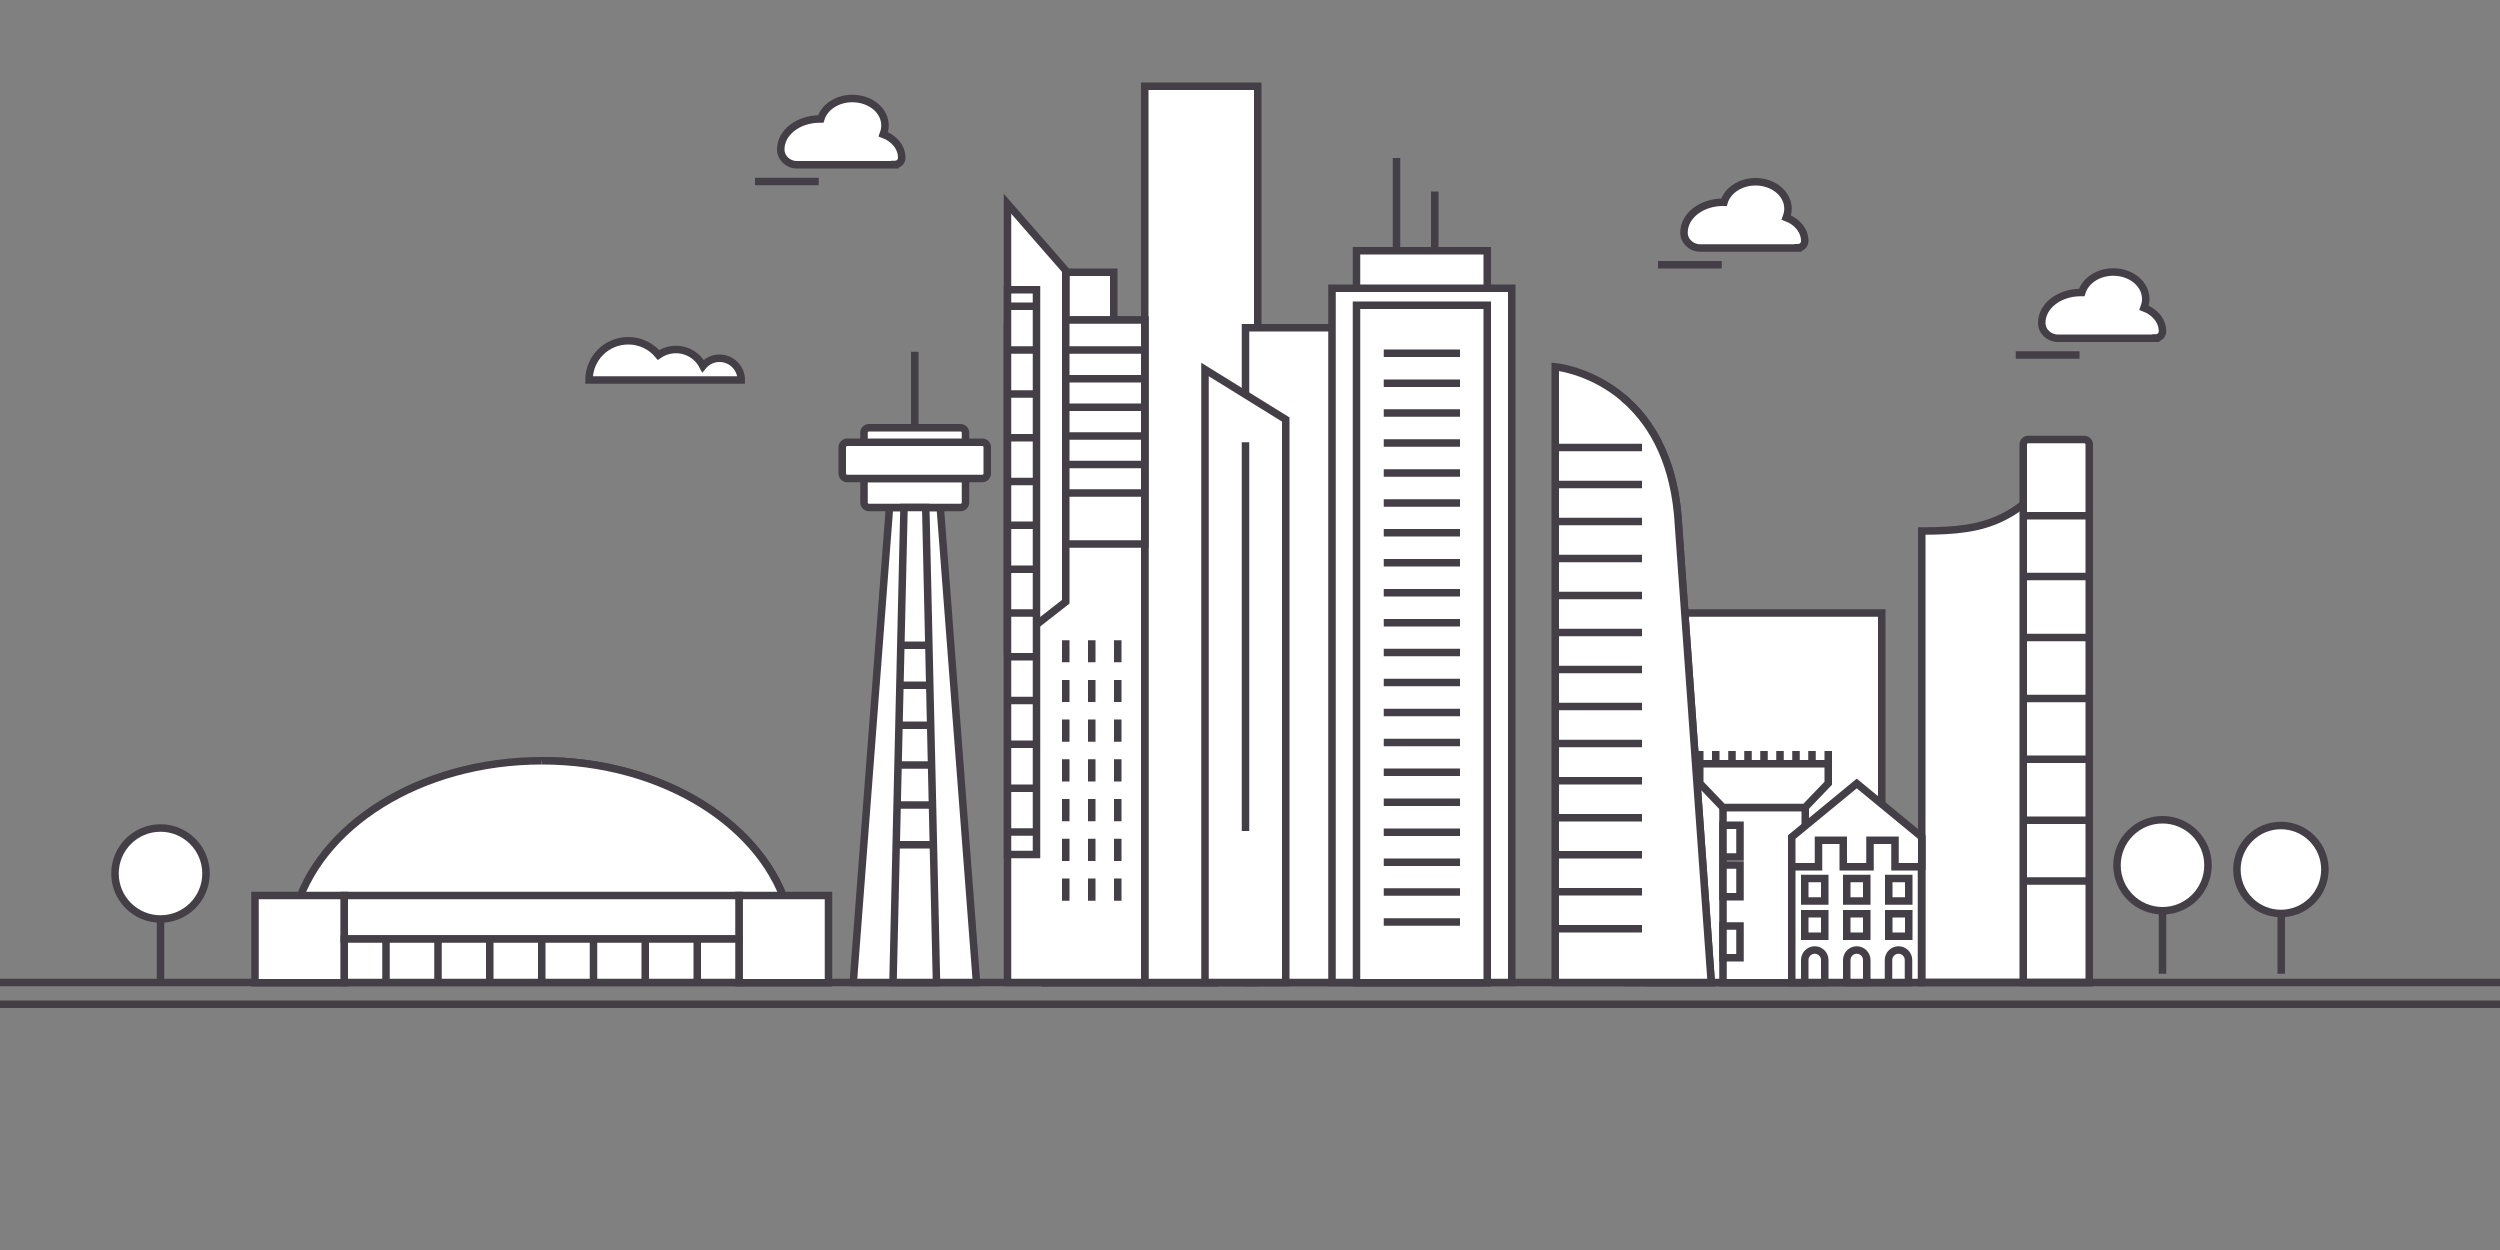 <?xml version="1.0" encoding="UTF-8"?> <!-- Generator: Adobe Illustrator 22.0.1, SVG Export Plug-In . SVG Version: 6.00 Build 0) --> <svg xmlns="http://www.w3.org/2000/svg" xmlns:xlink="http://www.w3.org/1999/xlink" id="Layer_1" x="0px" y="0px" viewBox="0 0 1000 500" style="enable-background:new 0 0 1000 500;" xml:space="preserve"><rect x="0" y="0" width="1000" height="500" fill="#808080" stroke="none"/> <style type="text/css"> .st0{fill:#FFFFFF;stroke:#443E46;stroke-width:3;stroke-miterlimit:10;} .st1{clip-path:url(#XMLID_2_);fill:#FFFFFF;stroke:#443E46;stroke-width:3;stroke-miterlimit:10;} .st2{clip-path:url(#XMLID_3_);fill:#FFFFFF;} </style> <g> <path class="st0" d="M768.7,212.4c27,0,39.2-3.9,60.9-32.5l6.1,213.1h-67V212.4z"></path> <path class="st0" d="M811.3,175.8h22.4c1.1,0,2,0.9,2,2V393h-26.4V177.8C809.3,176.7,810.2,175.8,811.3,175.8z"></path> <line class="st0" x1="809.3" y1="206.3" x2="835.6" y2="206.3"></line> <line class="st0" x1="809.3" y1="230.6" x2="835.6" y2="230.6"></line> <line class="st0" x1="809.3" y1="255" x2="835.6" y2="255"></line> <line class="st0" x1="809.3" y1="279.4" x2="835.6" y2="279.4"></line> <line class="st0" x1="809.3" y1="303.7" x2="835.6" y2="303.7"></line> <line class="st0" x1="809.3" y1="328.1" x2="835.6" y2="328.1"></line> <line class="st0" x1="809.3" y1="352.4" x2="835.6" y2="352.4"></line> </g> <rect x="418" y="386.1" class="st0" width="67.9" height="7"></rect> <g> <line class="st0" x1="0" y1="393" x2="1000" y2="393"></line> <line class="st0" x1="0" y1="401.7" x2="1000" y2="401.7"></line> </g> <rect x="457.9" y="34.5" class="st0" width="45.2" height="358.5"></rect> <rect x="498.2" y="131.1" class="st0" width="94.2" height="261.9"></rect> <rect x="658.5" y="245.2" class="st0" width="94.2" height="147.8"></rect> <g> <path class="st0" d="M358,65.8c1.5,0,2.7-1.2,2.7-2.7l0,0c0-4.2-3.1-7.8-7.4-9.4c0.4-1.1,0.7-2.2,0.7-3.5c0-6-5.8-10.8-13.1-10.8 c-6.1,0-11.2,3.5-12.6,8.2c-0.1,0-0.3,0-0.4,0c-8.6,0-15.6,5.4-15.6,12.1c0,0,0,0,0,0.1c0,3.4,3,6.1,6.4,6.1H358z"></path> <line class="st0" x1="302" y1="72.6" x2="327.5" y2="72.6"></line> </g> <g> <path class="st0" d="M719.2,99.1c1.5,0,2.7-1.2,2.7-2.7l0,0c0-4.2-3.1-7.8-7.4-9.4c0.4-1.1,0.7-2.2,0.7-3.5c0-6-5.8-10.8-13-10.8 c-6.1,0-11.2,3.5-12.6,8.2c-0.1,0-0.3,0-0.4,0c-8.6,0-15.6,5.4-15.6,12.1c0,0,0,0,0,0.1c0,3.4,3,6.1,6.4,6.1H719.2z"></path> <line class="st0" x1="663.2" y1="105.9" x2="688.7" y2="105.9"></line> </g> <g> <path class="st0" d="M862.3,135.2c1.5,0,2.7-1.2,2.7-2.7v0c0-4.2-3.1-7.8-7.4-9.4c0.4-1.1,0.7-2.2,0.7-3.5c0-6-5.8-10.8-13-10.8 c-6.1,0-11.2,3.5-12.6,8.2c-0.1,0-0.3,0-0.4,0c-8.6,0-15.6,5.4-15.6,12.1c0,0,0,0,0,0.1c0,3.4,3,6.1,6.4,6.1H862.3z"></path> <line class="st0" x1="806.3" y1="142" x2="831.8" y2="142"></line> </g> <g> <path class="st0" d="M684.5,393l-13.4-187.1c-5-55.2-49-59.2-49-59.2V393H684.5z"></path> <path class="st0" d="M649.5,159.3c10,8.6,19.4,22.8,21.6,46.6L684.5,393h-34.9"></path> <line class="st0" x1="622.1" y1="179" x2="656.8" y2="179"></line> <line class="st0" x1="622.1" y1="193.8" x2="656.8" y2="193.8"></line> <line class="st0" x1="622.1" y1="208.6" x2="656.8" y2="208.6"></line> <line class="st0" x1="622.1" y1="223.4" x2="656.8" y2="223.4"></line> <line class="st0" x1="622.1" y1="238.2" x2="656.8" y2="238.2"></line> <line class="st0" x1="622.1" y1="253" x2="656.8" y2="253"></line> <line class="st0" x1="622.1" y1="267.8" x2="656.8" y2="267.8"></line> <line class="st0" x1="622.1" y1="282.6" x2="656.8" y2="282.6"></line> <line class="st0" x1="622.1" y1="297.4" x2="656.8" y2="297.4"></line> <line class="st0" x1="622.1" y1="312.3" x2="656.8" y2="312.3"></line> <line class="st0" x1="622.1" y1="327.1" x2="656.8" y2="327.1"></line> <line class="st0" x1="622.1" y1="341.9" x2="656.8" y2="341.9"></line> <line class="st0" x1="622.1" y1="356.7" x2="656.8" y2="356.7"></line> <line class="st0" x1="622.1" y1="371.5" x2="656.8" y2="371.5"></line> </g> <g> <polygon class="st0" points="514.3,393 482,393 482,147.8 514.3,167.8 "></polygon> <line class="st0" x1="498.2" y1="176.9" x2="498.2" y2="332.4"></line> </g> <g> <polygon class="st0" points="390.6,393 376.1,203 355.8,203 341.3,393 "></polygon> <path class="st0" d="M384.2,203h-36.6c-1.1,0-2-0.9-2-2v-9.6h40.6v9.6C386.2,202.1,385.3,203,384.2,203z"></path> <path class="st0" d="M392.9,191.4h-54c-1.1,0-2-0.9-2-2v-10.5c0-1.1,0.9-2,2-2h54c1.1,0,2,0.9,2,2v10.5 C394.9,190.5,394,191.4,392.9,191.4z"></path> <path class="st0" d="M386.2,176.9h-40.6v-3.8c0-1.1,0.9-2,2-2h36.6c1.1,0,2,0.9,2,2V176.9z"></path> <g> <defs> <polygon id="XMLID_45_" points="374.6,393 370.3,203 361.6,203 357.2,393 "></polygon> </defs> <use xlink:href="#XMLID_45_" style="overflow:visible;fill:#FFFFFF;"></use> <clipPath id="XMLID_2_"> <use xlink:href="#XMLID_45_" style="overflow:visible;"></use> </clipPath> <line class="st1" x1="359.7" y1="258.1" x2="372.1" y2="258.1"></line> <line class="st1" x1="356.6" y1="274.1" x2="375.2" y2="274.1"></line> <line class="st1" x1="353.5" y1="290.1" x2="378.3" y2="290.1"></line> <line class="st1" x1="350.4" y1="306" x2="381.5" y2="306"></line> <line class="st1" x1="347.3" y1="322" x2="384.6" y2="322"></line> <line class="st1" x1="344.2" y1="337.9" x2="387.7" y2="337.9"></line> <use xlink:href="#XMLID_45_" style="overflow:visible;fill:none;stroke:#443E46;stroke-width:3;stroke-miterlimit:10;"></use> </g> <line class="st0" x1="365.9" y1="171.1" x2="365.9" y2="140.7"></line> </g> <path class="st0" d="M287.8,143.3c-2.7,0-5,1.2-6.6,3.1c-2-3.9-6.1-6.6-10.8-6.6c-2.6,0-5,0.8-7,2.2c-2.9-3.5-7.2-5.7-12.1-5.7 c-8.7,0-15.7,7-15.7,15.7h60.9C296.5,147.2,292.6,143.3,287.8,143.3z"></path> <g> <g> <path class="st0" d="M315.5,365.2c-9.2-34.7-49.9-60.9-98.8-60.9c-48.9,0-89.6,26.2-98.8,60.9H315.5z"></path> <path class="st0" d="M216.7,304.3c48.9,0,89.6,26.2,98.8,60.9h-98.8"></path> </g> <g> <rect x="102" y="358.2" class="st0" width="35.8" height="34.9"></rect> <rect x="295.6" y="358.2" class="st0" width="35.8" height="34.9"></rect> </g> <rect x="137.7" y="358.2" class="st0" width="157.9" height="17.4"></rect> <rect x="137.7" y="375.6" class="st0" width="157.9" height="17.4"></rect> <g> <line class="st0" x1="154.4" y1="375.6" x2="154.4" y2="393"></line> <line class="st0" x1="175.2" y1="375.6" x2="175.2" y2="393"></line> <line class="st0" x1="195.9" y1="375.6" x2="195.9" y2="393"></line> <line class="st0" x1="216.7" y1="375.6" x2="216.7" y2="393"></line> <line class="st0" x1="237.4" y1="375.6" x2="237.4" y2="393"></line> <line class="st0" x1="258.1" y1="375.6" x2="258.1" y2="393"></line> <line class="st0" x1="278.9" y1="375.6" x2="278.9" y2="393"></line> </g> </g> <g> <rect x="689.2" y="323" class="st0" width="32.9" height="70.1"></rect> <rect x="689.2" y="330.1" class="st0" width="6.8" height="12.7"></rect> <rect x="689.2" y="346" class="st0" width="6.8" height="12.7"></rect> <rect x="689.2" y="370.4" class="st0" width="6.8" height="12.7"></rect> <g> <polygon class="st0" points="679.9,305.5 679.9,313.3 689.2,323 722,323 731.3,313.3 731.3,305.5 "></polygon> <g> <line class="st0" x1="679.9" y1="305.5" x2="679.9" y2="300.4"></line> <line class="st0" x1="686.3" y1="305.5" x2="686.3" y2="300.4"></line> <line class="st0" x1="692.8" y1="305.5" x2="692.8" y2="300.4"></line> <line class="st0" x1="699.2" y1="305.5" x2="699.2" y2="300.4"></line> <line class="st0" x1="705.6" y1="305.5" x2="705.6" y2="300.4"></line> <line class="st0" x1="712" y1="305.5" x2="712" y2="300.4"></line> <line class="st0" x1="718.4" y1="305.5" x2="718.4" y2="300.4"></line> <line class="st0" x1="724.8" y1="305.5" x2="724.8" y2="300.4"></line> <line class="st0" x1="731.3" y1="305.5" x2="731.3" y2="300.4"></line> </g> </g> <rect x="716.7" y="336.1" class="st0" width="51.9" height="56.9"></rect> <polygon class="st0" points="742.7,313.4 716.7,334.8 716.7,346.7 727.4,346.7 727.4,336.1 737.3,336.1 737.3,346.7 748,346.7 748,336.1 758,336.1 758,346.7 768.7,346.7 768.7,334.8 "></polygon> <g> <rect x="721.9" y="351.4" class="st0" width="8" height="9"></rect> <rect x="738.7" y="351.4" class="st0" width="8" height="9"></rect> <rect x="755.5" y="351.4" class="st0" width="8" height="9"></rect> </g> <g> <rect x="721.9" y="365.5" class="st0" width="8" height="9"></rect> <rect x="738.7" y="365.5" class="st0" width="8" height="9"></rect> <rect x="755.5" y="365.5" class="st0" width="8" height="9"></rect> </g> <g> <path class="st0" d="M729.9,393h-8v-9c0-2.2,1.8-4,4-4l0,0c2.2,0,4,1.8,4,4V393z"></path> <path class="st0" d="M746.7,393h-8v-9c0-2.2,1.8-4,4-4l0,0c2.2,0,4,1.8,4,4V393z"></path> <path class="st0" d="M763.4,393h-8v-9c0-2.2,1.8-4,4-4l0,0c2.2,0,4,1.8,4,4V393z"></path> </g> </g> <g> <g> <g> <defs> <path id="XMLID_46_" d="M457.9,393H403V130c0-1.1,0.9-2,2-2h52.9V393z"></path> </defs> <use xlink:href="#XMLID_46_" style="overflow:visible;fill:#FFFFFF;"></use> <clipPath id="XMLID_3_"> <use xlink:href="#XMLID_46_" style="overflow:visible;"></use> </clipPath> <rect x="429.6" y="116.5" class="st2" width="38.3" height="297.4"></rect> <use xlink:href="#XMLID_46_" style="overflow:visible;fill:none;stroke:#443E46;stroke-width:3;stroke-miterlimit:10;"></use> </g> <rect x="426.3" y="108.9" class="st0" width="19.2" height="19.1"></rect> <polygon class="st0" points="403,258.9 403,81.5 426.3,108.2 426.3,240.7 "></polygon> <rect x="403" y="115.9" class="st0" width="11.6" height="225.9"></rect> <rect x="426.3" y="128" class="st0" width="31.6" height="89.6"></rect> <line class="st0" x1="426.3" y1="140" x2="457.9" y2="140"></line> <line class="st0" x1="426.3" y1="151.5" x2="457.9" y2="151.5"></line> <line class="st0" x1="426.3" y1="162.9" x2="457.9" y2="162.9"></line> <line class="st0" x1="426.3" y1="174.4" x2="457.9" y2="174.4"></line> <line class="st0" x1="426.3" y1="185.8" x2="457.9" y2="185.8"></line> <line class="st0" x1="426.3" y1="197.2" x2="457.9" y2="197.2"></line> <g> <line class="st0" x1="426.3" y1="256.1" x2="426.3" y2="264.9"></line> <line class="st0" x1="436.7" y1="256.1" x2="436.7" y2="264.9"></line> <line class="st0" x1="447.1" y1="256.1" x2="447.1" y2="264.9"></line> </g> <g> <line class="st0" x1="426.3" y1="272" x2="426.3" y2="280.8"></line> <line class="st0" x1="436.7" y1="272" x2="436.7" y2="280.8"></line> <line class="st0" x1="447.1" y1="272" x2="447.1" y2="280.8"></line> </g> <g> <line class="st0" x1="426.3" y1="287.8" x2="426.3" y2="296.7"></line> <line class="st0" x1="436.7" y1="287.8" x2="436.7" y2="296.7"></line> <line class="st0" x1="447.1" y1="287.8" x2="447.1" y2="296.7"></line> </g> <g> <line class="st0" x1="426.3" y1="303.7" x2="426.3" y2="312.6"></line> <line class="st0" x1="436.7" y1="303.7" x2="436.7" y2="312.6"></line> <line class="st0" x1="447.1" y1="303.7" x2="447.1" y2="312.6"></line> </g> <g> <line class="st0" x1="426.3" y1="319.6" x2="426.3" y2="328.5"></line> <line class="st0" x1="436.7" y1="319.6" x2="436.7" y2="328.5"></line> <line class="st0" x1="447.1" y1="319.6" x2="447.1" y2="328.5"></line> </g> <g> <line class="st0" x1="426.3" y1="335.5" x2="426.3" y2="344.4"></line> <line class="st0" x1="436.7" y1="335.5" x2="436.7" y2="344.4"></line> <line class="st0" x1="447.1" y1="335.5" x2="447.1" y2="344.4"></line> </g> <g> <line class="st0" x1="426.3" y1="351.4" x2="426.3" y2="360.3"></line> <line class="st0" x1="436.7" y1="351.4" x2="436.7" y2="360.3"></line> <line class="st0" x1="447.1" y1="351.4" x2="447.1" y2="360.3"></line> </g> </g> <line class="st0" x1="403" y1="122.5" x2="414.7" y2="122.5"></line> <line class="st0" x1="403" y1="140" x2="414.7" y2="140"></line> <line class="st0" x1="403" y1="157.6" x2="414.7" y2="157.6"></line> <line class="st0" x1="403" y1="175.1" x2="414.7" y2="175.1"></line> <line class="st0" x1="403" y1="192.6" x2="414.7" y2="192.6"></line> <line class="st0" x1="403" y1="210.1" x2="414.7" y2="210.1"></line> <line class="st0" x1="403" y1="227.7" x2="414.7" y2="227.7"></line> <line class="st0" x1="403" y1="245.2" x2="414.7" y2="245.2"></line> <line class="st0" x1="403" y1="262.7" x2="414.7" y2="262.7"></line> <line class="st0" x1="403" y1="280.2" x2="414.7" y2="280.2"></line> <line class="st0" x1="403" y1="297.7" x2="414.7" y2="297.7"></line> <line class="st0" x1="403" y1="315.3" x2="414.7" y2="315.3"></line> <line class="st0" x1="403" y1="332.8" x2="414.7" y2="332.8"></line> </g> <g> <rect x="532.8" y="115.3" class="st0" width="71.9" height="277.7"></rect> <rect x="542.6" y="122.1" class="st0" width="52.3" height="271"></rect> <g> <line class="st0" x1="553.5" y1="141.3" x2="584" y2="141.3"></line> <line class="st0" x1="553.5" y1="153.3" x2="584" y2="153.3"></line> <line class="st0" x1="553.5" y1="165.2" x2="584" y2="165.2"></line> <line class="st0" x1="553.5" y1="177.2" x2="584" y2="177.2"></line> <line class="st0" x1="553.5" y1="189.2" x2="584" y2="189.2"></line> <line class="st0" x1="553.5" y1="201.2" x2="584" y2="201.2"></line> <line class="st0" x1="553.5" y1="213.1" x2="584" y2="213.1"></line> <line class="st0" x1="553.5" y1="225.1" x2="584" y2="225.1"></line> <line class="st0" x1="553.5" y1="237.1" x2="584" y2="237.1"></line> <line class="st0" x1="553.5" y1="249.1" x2="584" y2="249.1"></line> <line class="st0" x1="553.5" y1="261" x2="584" y2="261"></line> <line class="st0" x1="553.5" y1="273" x2="584" y2="273"></line> <line class="st0" x1="553.5" y1="285" x2="584" y2="285"></line> <line class="st0" x1="553.5" y1="297" x2="584" y2="297"></line> <line class="st0" x1="553.5" y1="308.9" x2="584" y2="308.9"></line> <line class="st0" x1="553.5" y1="320.9" x2="584" y2="320.9"></line> <line class="st0" x1="553.5" y1="332.9" x2="584" y2="332.9"></line> <line class="st0" x1="553.5" y1="344.9" x2="584" y2="344.9"></line> <line class="st0" x1="553.5" y1="356.8" x2="584" y2="356.8"></line> <line class="st0" x1="553.5" y1="368.8" x2="584" y2="368.8"></line> </g> <rect x="542.6" y="100.3" class="st0" width="52.3" height="15"></rect> <line class="st0" x1="558.6" y1="63.2" x2="558.6" y2="100.3"></line> <line class="st0" x1="573.9" y1="76.6" x2="573.9" y2="100.3"></line> </g> <g> <line class="st0" x1="64.2" y1="357.1" x2="64.2" y2="392.8"></line> <circle class="st0" cx="64.2" cy="349.4" r="18.2"></circle> </g> <g> <line class="st0" x1="865" y1="353.8" x2="865" y2="389.5"></line> <circle class="st0" cx="865" cy="346.1" r="18.2"></circle> </g> <g> <line class="st0" x1="912.5" y1="355.1" x2="912.5" y2="389.5"></line> <ellipse transform="matrix(0.707 -0.707 0.707 0.707 21.4 747.112)" class="st0" cx="912.5" cy="347.7" rx="17.6" ry="17.6"></ellipse> </g> </svg> 